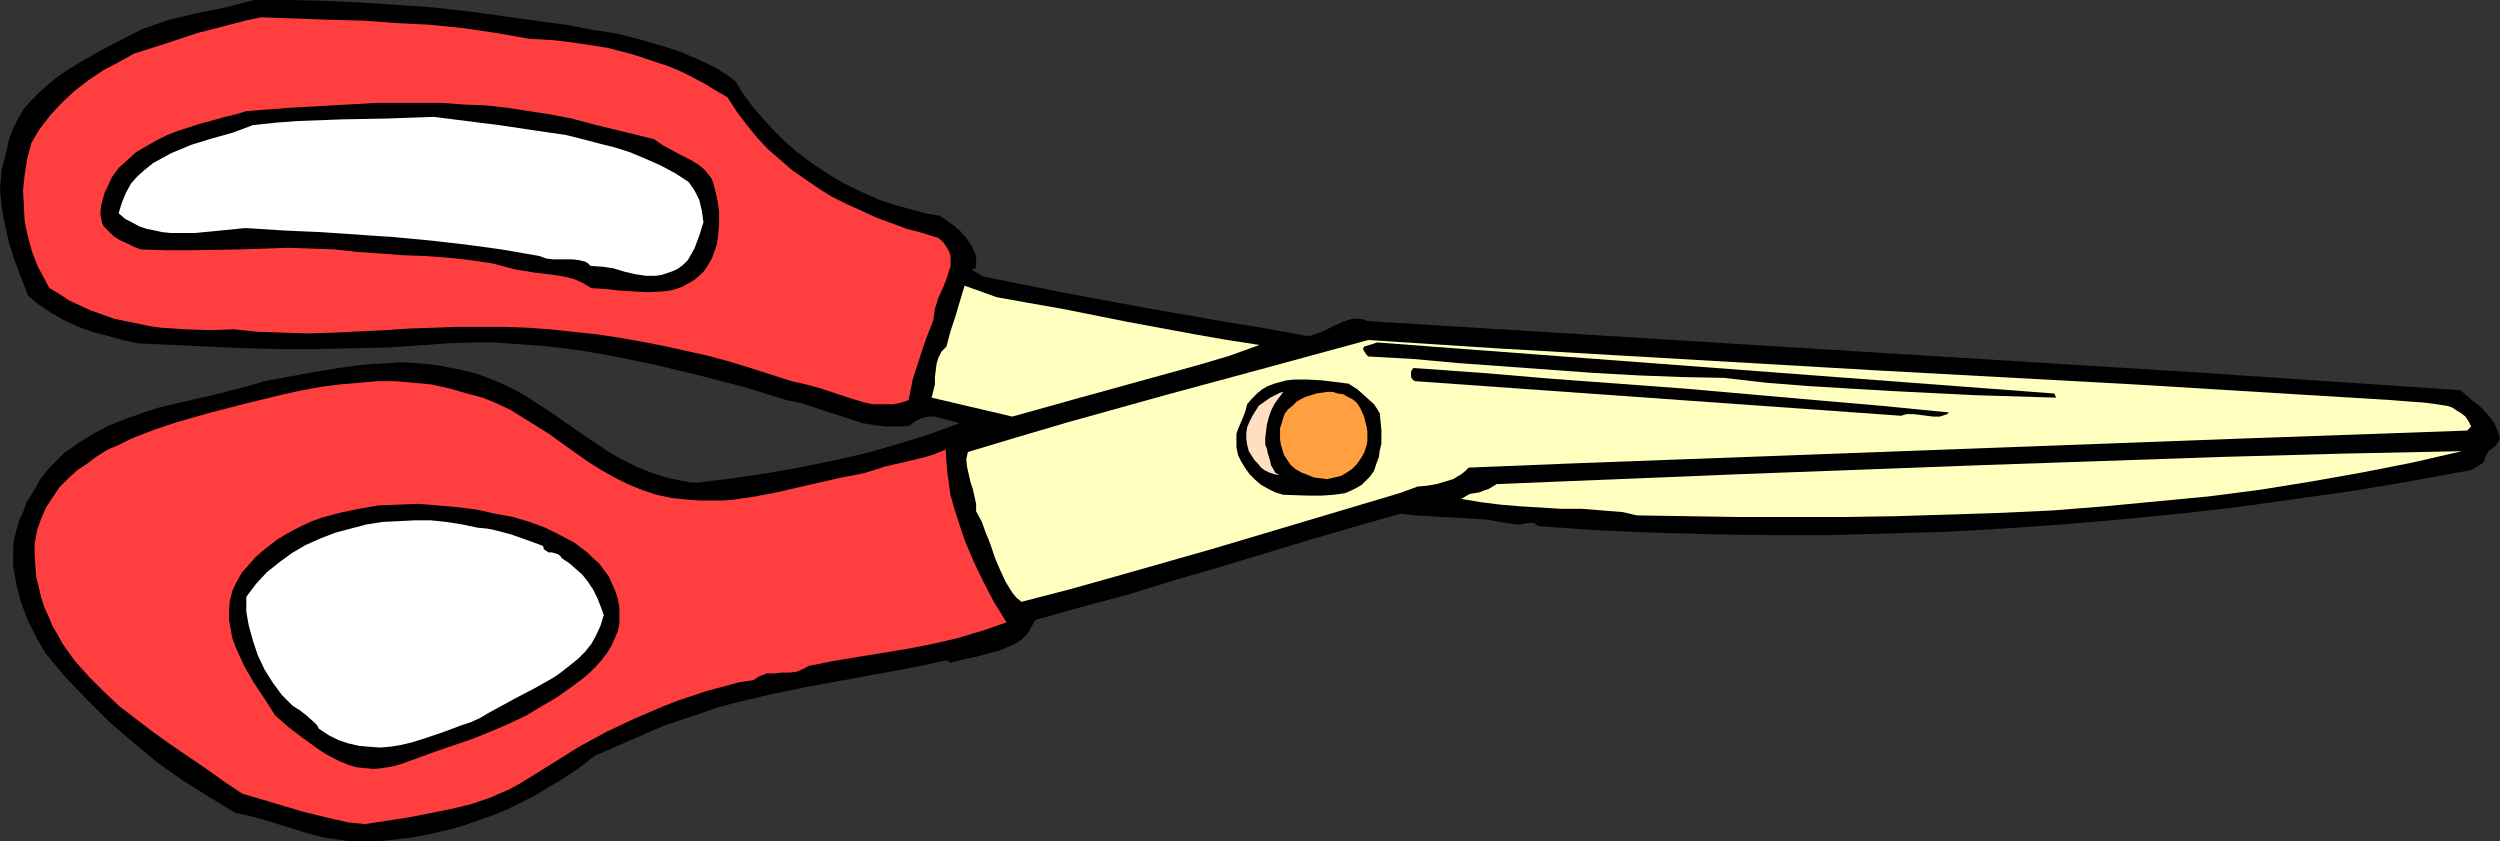 <?xml version="1.0" encoding="UTF-8" standalone="no"?>
<svg
   version="1.0"
   width="129.766mm"
   height="43.674mm"
   id="svg15"
   sodipodi:docname="Scissors 25.wmf"
   xmlns:inkscape="http://www.inkscape.org/namespaces/inkscape"
   xmlns:sodipodi="http://sodipodi.sourceforge.net/DTD/sodipodi-0.dtd"
   xmlns="http://www.w3.org/2000/svg"
   xmlns:svg="http://www.w3.org/2000/svg">
  <rect width="100%" height="100%" fill="#333333" stroke="none"/>
  <sodipodi:namedview
     id="namedview15"
     pagecolor="#ffffff"
     bordercolor="#000000"
     borderopacity="0.25"
     inkscape:showpageshadow="2"
     inkscape:pageopacity="0.0"
     inkscape:pagecheckerboard="0"
     inkscape:deskcolor="#d1d1d1"
     inkscape:document-units="mm" />
  <defs
     id="defs1">
    <pattern
       id="WMFhbasepattern"
       patternUnits="userSpaceOnUse"
       width="6"
       height="6"
       x="0"
       y="0" />
  </defs>
  <path
     style="fill:#000000;fill-opacity:1;fill-rule:evenodd;stroke:none"
     d="m 106.009,4.199 5.01,0.646 5.01,0.969 5.171,0.808 5.01,1.292 4.848,1.454 2.424,0.808 2.262,0.969 2.262,0.969 2.262,1.131 2.101,1.292 1.939,1.454 1.616,2.584 1.778,2.423 2.101,2.423 2.101,2.261 2.262,2.261 2.262,1.938 2.586,1.938 2.586,1.777 2.586,1.615 2.747,1.454 2.747,1.292 2.909,1.292 2.909,0.969 3.07,0.808 2.909,0.808 2.909,0.485 2.747,1.938 1.293,1.131 1.131,1.292 0.97,1.454 0.646,1.292 0.323,0.808 v 0.808 0.808 l -0.162,0.969 -0.162,-0.162 h -0.162 l -0.323,0.323 2.262,1.292 8.08,1.615 8.08,1.615 15.675,2.907 15.675,2.746 7.918,1.292 7.918,1.454 h 0.808 l 0.808,-0.323 1.454,-0.485 2.586,-1.292 1.454,-0.646 1.454,-0.485 0.808,-0.162 h 0.808 l 0.97,0.162 0.808,0.323 161.761,10.014 52.682,3.553 2.424,2.1 1.293,0.969 1.131,1.131 0.97,1.131 0.808,1.131 0.646,1.454 0.485,1.454 -0.323,0.808 -0.485,0.646 -0.97,0.808 -0.485,0.323 -0.323,0.646 -0.323,0.485 -0.162,0.646 -0.162,0.485 -2.424,1.454 -11.474,2.1 -11.474,1.938 -11.474,1.615 -11.474,1.615 -11.312,1.292 -11.635,1.131 -11.312,0.969 -11.635,0.808 -11.312,0.646 -11.474,0.323 -11.474,0.323 h -11.474 l -11.474,-0.162 -11.312,-0.323 -11.474,-0.485 -11.312,-0.808 -0.323,-0.323 -0.485,-0.323 h -0.646 l -1.293,0.162 -0.646,0.162 h -0.485 -0.485 l -3.07,-0.485 -2.747,-0.485 -11.15,-0.646 -2.747,-0.162 -2.909,-0.323 -9.05,2.584 -8.888,2.584 -17.614,5.33 -8.888,2.584 -8.888,2.746 -9.05,2.423 -9.211,2.584 -0.646,1.131 -0.646,1.131 -0.646,0.808 -0.808,0.808 -0.97,0.646 -0.97,0.485 -2.262,0.969 -2.424,0.646 -2.424,0.646 -2.424,0.485 -2.424,0.646 -0.808,-0.485 -6.787,1.454 -7.11,1.292 -6.949,1.292 -7.11,1.292 -6.949,1.454 -6.787,1.615 -3.555,0.969 -3.232,1.131 -3.394,1.131 -3.394,1.131 -13.736,5.976 -2.262,1.777 -2.262,1.615 -2.586,1.615 -2.424,1.454 -2.424,1.454 -2.586,1.292 -2.586,1.292 -2.747,1.131 -2.747,0.969 -2.747,0.969 -2.747,0.808 -2.747,0.646 -2.909,0.646 -2.909,0.485 -3.07,0.323 -2.909,0.323 H 72.235 70.458 68.68 l -1.939,-0.323 -3.394,-0.485 -3.555,-0.969 -6.787,-2.1 -3.394,-0.969 -3.555,-0.808 -5.01,-3.069 -5.171,-3.23 -5.01,-3.553 -4.686,-3.876 -4.686,-4.038 -4.363,-4.361 -4.363,-4.522 L 8.888,128.08 7.11,125.011 5.494,121.781 4.202,118.389 3.717,116.612 3.232,114.836 2.909,112.898 2.586,111.121 v -1.777 -1.777 l 0.162,-1.777 0.485,-1.777 0.485,-1.777 0.808,-1.777 0.646,-1.777 0.97,-1.615 0.97,-1.615 0.808,-1.454 1.131,-1.454 1.131,-1.292 1.293,-1.292 1.131,-1.131 1.454,-0.969 1.293,-0.969 2.909,-1.777 3.07,-1.615 3.232,-1.292 3.232,-1.131 3.394,-1.131 6.949,-1.615 3.555,-0.808 6.949,-1.777 3.232,-0.969 9.696,-1.777 4.848,-0.808 4.848,-0.646 5.01,-0.323 2.424,-0.162 2.424,0.162 2.424,0.162 2.586,0.323 2.424,0.485 2.424,0.485 3.07,0.808 2.909,1.131 2.909,1.292 2.747,1.454 2.747,1.777 2.747,1.777 5.333,3.715 5.494,3.715 2.747,1.615 2.909,1.454 3.07,1.292 3.07,0.969 1.454,0.323 1.616,0.323 1.778,0.323 h 1.616 l 6.464,-0.808 6.626,-0.969 6.464,-1.131 6.302,-1.292 6.464,-1.454 6.302,-1.777 6.302,-1.938 6.141,-2.261 -1.131,-0.323 -1.293,-0.323 -1.131,-0.323 -1.293,-0.323 h -1.293 l -1.293,0.323 -1.131,0.485 -0.646,0.485 -0.485,0.485 -1.616,0.162 h -1.616 -1.616 l -1.454,-0.162 -3.07,-0.485 -2.909,-0.969 -5.979,-1.938 -2.909,-0.969 -3.07,-0.646 -8.403,-2.584 -8.726,-2.261 -8.726,-2.1 -8.726,-1.777 -4.525,-0.808 -4.525,-0.646 -4.525,-0.485 -4.525,-0.323 -4.525,-0.323 h -4.686 l -4.525,0.162 -4.525,0.323 -6.949,0.485 -7.11,0.162 -7.11,0.162 H 55.106 L 48.157,68.32 41.046,67.997 33.936,67.674 26.987,67.351 24.078,66.705 21.17,65.897 18.099,65.09 15.352,64.121 12.605,62.829 10.019,61.375 7.595,59.76 5.494,57.983 2.909,51.2 1.778,47.646 0.97,44.093 0.646,42.478 0.323,40.54 0.162,38.763 0,36.986 0.162,35.048 0.323,33.272 0.808,31.495 1.293,29.557 1.778,27.296 2.586,25.196 3.555,23.258 l 1.131,-1.938 1.454,-1.615 1.616,-1.615 1.778,-1.615 1.778,-1.454 1.939,-1.292 2.101,-1.292 4.202,-2.423 4.04,-2.1 4.04,-2.1 L 30.381,4.845 33.128,3.876 38.622,2.584 44.278,1.454 49.773,0 h 6.949 l 6.949,0.162 7.11,0.323 7.11,0.485 7.11,0.485 7.11,0.808 7.11,0.969 z"
     id="path1" />
  <path
     style="fill:#ff3f3f;fill-opacity:1;fill-rule:evenodd;stroke:none"
     d="m 103.747,7.591 5.171,0.323 5.01,0.646 5.171,0.808 5.01,1.292 2.424,0.808 2.424,0.808 2.424,0.808 2.262,0.969 2.262,1.131 2.424,1.292 2.101,1.292 2.262,1.292 1.778,2.746 1.939,2.584 2.101,2.584 2.101,2.261 2.424,2.1 2.424,2.1 2.586,1.777 2.586,1.777 2.586,1.615 2.909,1.454 2.909,1.292 2.747,1.292 3.07,1.131 3.07,1.131 3.07,0.808 3.07,0.969 0.97,0.808 0.646,0.969 0.485,0.808 0.323,0.969 v 0.969 0.969 l -0.323,0.969 -0.323,1.131 -0.808,2.1 -0.97,2.1 -0.646,2.1 -0.162,1.131 -0.162,1.131 -1.454,3.715 -1.293,3.876 -1.293,4.038 -0.808,4.038 -1.454,0.485 -1.454,0.323 h -1.293 -1.616 -1.293 l -1.454,-0.323 -2.747,-0.808 -5.818,-1.938 -2.909,-0.808 -1.454,-0.323 -1.454,-0.323 -4.04,-1.292 -4.04,-1.292 -4.202,-1.292 -4.202,-1.131 -4.363,-0.969 -4.363,-0.969 -4.202,-0.808 -4.525,-0.808 -4.363,-0.646 -4.525,-0.485 -4.525,-0.485 -4.525,-0.323 -4.525,-0.162 h -4.525 -4.525 l -4.525,0.162 -4.848,0.162 -4.848,0.323 -10.019,0.485 -5.171,0.162 L 55.429,65.251 50.581,65.09 45.894,64.605 41.208,64.767 36.36,64.605 31.512,64.282 29.25,63.959 26.987,63.475 24.563,62.99 22.301,62.506 20.038,61.698 17.776,60.89 15.675,59.921 13.574,58.952 11.635,57.66 9.696,56.53 7.434,52.33 6.302,49.423 5.494,46.516 4.848,43.447 4.686,40.378 4.525,37.309 4.848,34.241 5.333,31.172 l 0.808,-3.069 0.808,-1.454 0.808,-1.292 2.101,-2.746 2.262,-2.423 2.586,-2.423 2.747,-2.1 2.909,-1.938 3.07,-1.615 2.909,-1.615 6.141,-1.938 6.302,-2.1 6.302,-1.615 3.07,-0.808 3.07,-0.646 13.251,0.485 6.626,0.162 6.626,0.485 6.464,0.323 6.464,0.646 6.626,0.969 z"
     id="path2" />
  <path
     style="fill:#000000;fill-opacity:1;fill-rule:evenodd;stroke:none"
     d="m 128.31,27.296 1.616,1.131 3.555,1.938 1.939,0.969 1.616,0.969 0.808,0.646 0.646,0.646 0.485,0.646 0.646,0.808 0.323,0.969 0.323,1.131 0.485,2.1 0.323,2.261 v 2.261 l -0.162,2.261 -0.323,2.1 -0.808,2.261 -0.485,0.969 -0.485,0.808 -0.646,0.969 -0.808,0.808 -1.131,0.969 -1.131,0.646 -1.131,0.646 -1.293,0.485 -1.293,0.323 -1.454,0.162 -2.747,0.162 -2.909,-0.162 -2.747,-0.162 -2.747,-0.323 -2.747,-0.162 -1.616,-0.969 -1.778,-0.808 -1.939,-0.485 -1.939,-0.323 -4.04,-0.485 -1.939,-0.323 -1.939,-0.323 -4.202,-1.131 -4.363,-0.646 -4.363,-0.485 -4.363,-0.323 -4.525,-0.162 -4.363,-0.323 -4.525,-0.323 -4.363,-0.485 -4.686,-0.162 -4.686,-0.162 -9.534,0.323 -9.534,0.162 h -4.848 l -4.848,-0.162 -1.293,-0.485 -1.293,-0.646 -1.454,-0.646 -1.293,-0.808 -0.97,-0.969 -0.97,-0.969 -0.323,-0.646 -0.162,-0.808 -0.162,-0.646 v -0.808 l 0.162,-1.292 0.646,-2.423 0.485,-0.969 0.97,-2.1 1.293,-1.777 1.616,-1.454 1.778,-1.615 1.939,-1.131 1.939,-1.131 2.262,-1.131 2.101,-0.808 4.525,-1.454 2.424,-0.646 2.262,-0.646 2.101,-0.485 2.101,-0.646 8.403,-0.646 8.565,-0.485 8.565,-0.485 h 8.565 4.202 l 4.363,0.323 4.202,0.162 4.363,0.485 4.202,0.646 4.202,0.646 4.202,0.808 4.202,1.131 z"
     id="path3" />
  <path
     style="fill:#ffffff;fill-opacity:1;fill-rule:evenodd;stroke:none"
     d="m 135.097,35.694 1.131,1.615 0.97,1.938 0.485,2.1 0.323,2.261 -0.808,2.584 -0.97,2.584 -0.646,1.131 -0.646,1.131 -0.97,0.969 -1.131,0.808 -1.131,0.485 -0.97,0.323 -0.97,0.323 -1.131,0.162 h -1.939 l -2.101,-0.323 -2.101,-0.485 -2.101,-0.646 -2.101,-0.323 -2.424,-0.162 -0.485,-0.485 -0.485,-0.323 -1.293,-0.323 -1.293,-0.162 h -1.293 -2.586 l -1.293,-0.162 -1.293,-0.485 -7.434,-1.292 -7.11,-0.969 -7.11,-0.808 -6.949,-0.646 -7.11,-0.485 -7.11,-0.485 -7.272,-0.323 -7.595,-0.485 -3.232,0.323 -3.232,0.323 -3.394,0.323 H 35.067 33.451 l -1.616,-0.162 -1.454,-0.323 -1.616,-0.323 -1.454,-0.485 -1.454,-0.808 -1.293,-0.646 -1.293,-1.131 0.646,-2.1 0.808,-1.938 0.97,-1.777 1.293,-1.454 1.454,-1.292 1.616,-1.292 1.778,-0.969 1.778,-0.969 1.939,-0.808 1.939,-0.808 4.202,-1.292 4.04,-1.131 3.878,-1.454 4.525,-0.485 4.363,-0.323 8.726,-0.323 8.726,-0.162 4.525,-0.162 4.686,-0.162 6.302,0.808 6.464,0.808 6.464,0.969 6.626,0.969 3.232,0.808 3.07,0.808 3.232,0.808 3.07,0.969 3.07,1.292 2.909,1.292 2.747,1.454 z"
     id="path4" />
  <path
     style="fill:#ffffbf;fill-opacity:1;fill-rule:evenodd;stroke:none"
     d="m 195.536,58.306 6.302,1.131 6.464,1.131 12.928,2.584 13.09,2.423 6.464,1.131 6.302,0.969 -5.818,2.1 -5.979,1.777 -12.282,3.392 -12.282,3.392 -12.12,3.392 -15.837,-3.715 0.323,-1.292 0.323,-1.292 V 73.973 l 0.162,-1.292 0.162,-1.292 0.323,-1.131 0.646,-1.292 0.485,-0.485 0.485,-0.485 0.808,-3.069 0.97,-2.907 0.808,-2.746 0.97,-3.23 z"
     id="path5" />
  <path
     style="fill:#ffffbf;fill-opacity:1;fill-rule:evenodd;stroke:none"
     d="m 469.124,78.495 2.101,0.162 2.101,0.162 2.262,0.162 2.424,0.323 2.101,0.323 0.97,0.323 0.97,0.646 0.808,0.485 0.808,0.646 0.646,0.969 0.485,0.969 -0.808,0.808 -45.571,1.615 -130.411,4.845 -19.877,0.808 -0.646,0.646 -0.808,0.646 -0.808,0.485 -0.808,0.485 -1.616,0.485 -1.616,0.485 -0.97,0.162 -0.97,0.162 -1.778,0.162 -1.778,0.646 -1.778,0.646 -18.422,5.491 -18.422,5.491 -18.746,5.33 -9.211,2.584 -9.373,2.423 -0.97,-0.808 -0.808,-0.969 -1.293,-2.1 -1.131,-2.423 -0.97,-2.261 -0.808,-2.423 -0.485,-1.292 -0.485,-1.131 -0.808,-2.261 -1.131,-2.1 v -1.454 l -0.323,-1.454 -0.323,-1.454 -0.485,-1.454 -0.323,-1.454 -0.323,-1.454 -0.162,-1.454 0.323,-1.454 9.696,-2.907 9.858,-2.907 19.715,-5.491 19.715,-5.33 19.554,-5.33 24.886,1.615 25.048,1.454 50.096,2.907 50.419,2.746 z"
     id="path6" />
  <path
     style="fill:#000000;fill-opacity:1;fill-rule:evenodd;stroke:none"
     d="m 403.353,78.011 -15.998,-0.485 -16.16,-0.808 -8.242,-0.485 -8.08,-0.485 -8.242,-0.646 -8.403,-0.969 -8.242,-0.162 -8.565,-0.323 -8.726,-0.485 -8.888,-0.646 -17.776,-1.292 -8.888,-0.808 -8.726,-0.485 -0.323,-0.323 -0.323,-0.485 -0.323,-0.485 v -0.323 l 0.162,-0.323 2.586,-0.808 132.835,10.014 z"
     id="path7" />
  <path
     style="fill:#000000;fill-opacity:1;fill-rule:evenodd;stroke:none"
     d="m 382.345,80.918 -0.323,0.323 -0.485,0.162 -0.97,0.323 h -1.293 l -1.293,-0.162 -2.586,-0.323 h -1.293 l -0.646,0.162 -0.485,0.162 -95.344,-6.784 -0.323,-0.162 -0.323,-0.323 -0.162,-0.323 v -0.485 -0.646 l 0.323,-0.485 0.162,-0.162 6.787,0.485 6.787,0.485 13.413,1.131 13.09,0.969 13.09,0.969 25.694,2.261 13.09,1.131 z"
     id="path8" />
  <path
     style="fill:#000000;fill-opacity:1;fill-rule:evenodd;stroke:none"
     d="m 270.68,81.079 0.162,1.615 0.162,1.615 v 1.454 1.292 l -0.323,1.292 -0.162,1.292 -0.485,1.292 -0.485,1.454 -0.808,1.131 -0.808,0.808 -0.808,0.808 -1.131,0.646 -0.97,0.485 -1.131,0.485 -1.131,0.162 -1.131,0.162 -2.424,0.162 h -2.424 l -5.01,-0.162 -1.616,-0.485 -1.293,-0.646 -1.454,-0.808 -1.131,-0.969 -1.131,-1.131 -0.808,-1.131 -0.808,-1.292 -0.646,-1.292 -0.323,-1.615 v -1.292 -1.292 l 0.323,-0.969 0.485,-1.131 0.485,-1.131 0.485,-1.292 0.323,-1.292 0.97,-1.131 0.97,-0.969 0.97,-0.808 1.131,-0.646 1.293,-0.485 1.131,-0.323 1.293,-0.323 1.454,-0.162 h 2.586 l 2.909,0.162 2.586,0.323 2.586,0.323 1.778,1.131 1.616,1.454 1.616,1.454 0.646,0.969 z"
     id="path9" />
  <path
     style="fill:#ff3f3f;fill-opacity:1;fill-rule:evenodd;stroke:none"
     d="m 91.627,77.203 3.07,0.808 2.747,1.131 2.747,1.292 2.586,1.615 2.586,1.615 2.586,1.615 2.424,1.777 5.01,3.553 2.586,1.615 2.586,1.454 2.586,1.292 2.747,1.131 2.909,0.969 3.07,0.646 1.616,0.162 1.616,0.162 2.262,0.162 h 2.101 2.262 l 2.101,-0.162 4.363,-0.646 4.202,-0.808 8.403,-1.938 4.363,-0.969 4.202,-0.808 2.101,-0.646 1.939,-0.646 2.101,-0.485 2.101,-0.485 4.04,-0.969 1.939,-0.646 1.939,-0.808 0.162,2.423 0.162,2.1 0.323,2.261 0.323,2.261 0.646,2.261 0.646,2.1 1.454,4.361 1.778,4.199 1.939,4.038 2.101,4.038 2.424,3.876 -4.686,1.615 -4.848,1.454 -4.848,1.131 -5.01,0.969 -4.848,0.808 -5.01,0.808 -4.848,0.808 -4.848,0.969 -0.485,0.323 -0.646,0.323 -1.131,0.485 -1.454,0.162 h -1.454 l -1.454,0.162 h -1.454 l -1.293,0.485 -0.646,0.323 -0.646,0.485 -3.07,0.485 -2.909,0.808 -3.07,0.808 -2.909,0.969 -2.909,0.969 -2.909,1.131 -5.656,2.423 -5.494,2.584 -5.333,2.907 -5.171,3.23 -5.171,3.23 -1.616,0.969 -1.778,0.969 -1.939,0.808 -1.778,0.808 -3.878,1.292 -4.04,0.969 -4.04,0.808 -4.202,0.808 -8.403,1.292 -3.232,-0.323 -2.909,-0.646 -5.979,-1.454 -5.979,-1.777 -5.979,-1.777 -3.394,-2.261 -3.394,-2.423 -7.11,-4.845 -3.394,-2.423 -3.394,-2.584 -3.394,-2.584 -3.07,-2.907 -2.909,-2.907 -2.747,-3.069 -1.293,-1.777 -1.131,-1.615 -0.97,-1.777 -0.97,-1.615 -0.808,-1.938 -0.808,-1.777 -0.646,-1.938 -0.485,-2.1 -0.485,-1.938 -0.162,-2.1 -0.162,-2.261 v -2.261 l 0.485,-2.584 0.808,-2.261 0.97,-2.261 1.293,-1.938 1.293,-1.938 1.778,-1.777 1.778,-1.615 1.939,-1.292 1.939,-1.454 2.101,-1.292 2.262,-0.969 2.262,-1.131 4.525,-1.777 4.363,-1.454 3.394,-0.969 3.394,-0.969 6.949,-1.777 7.272,-1.777 3.717,-0.808 3.555,-0.646 3.717,-0.485 3.717,-0.323 3.717,-0.323 h 3.555 l 3.555,0.323 3.555,0.323 3.555,0.808 z"
     id="path10" />
  <path
     style="fill:#ffdfbf;fill-opacity:1;fill-rule:evenodd;stroke:none"
     d="m 248.217,87.217 0.323,0.808 0.162,0.808 0.485,1.615 0.162,0.808 0.485,0.808 0.323,0.646 0.808,0.485 -0.97,-0.162 -0.97,-0.323 -0.97,-0.485 -0.646,-0.485 -0.646,-0.808 -0.646,-0.646 -1.131,-1.777 -0.323,-1.292 -0.162,-1.131 v -1.131 l 0.162,-1.131 0.485,-1.131 0.485,-0.969 1.293,-2.1 1.131,-0.808 1.131,-0.808 1.293,-0.646 0.646,-0.323 0.646,-0.162 -0.97,1.292 -0.808,1.131 -0.646,1.292 -0.485,1.454 -0.323,1.292 -0.162,1.292 -0.162,1.292 z"
     id="path11" />
  <path
     style="fill:#ff9f3f;fill-opacity:1;fill-rule:evenodd;stroke:none"
     d="m 266.801,79.949 0.808,1.777 0.485,1.938 0.162,0.969 v 0.969 0.969 l -0.162,0.808 -0.485,1.454 -0.646,1.131 -0.808,1.131 -0.97,0.969 -0.97,0.646 -1.131,0.646 -1.293,0.323 -1.454,0.323 -1.293,-0.162 -1.293,-0.162 -1.131,-0.485 -1.293,-0.485 -1.131,-0.646 -0.97,-0.808 -0.646,-0.969 -0.646,-0.969 -0.323,-0.969 -0.323,-1.131 -0.162,-0.969 v -1.131 -1.131 l 0.323,-0.969 0.323,-1.131 0.323,-0.808 0.646,-0.808 0.808,-0.646 0.808,-0.808 0.808,-0.485 0.97,-0.485 1.131,-0.323 0.97,-0.323 1.131,-0.162 0.97,-0.162 h 1.131 l 0.97,0.323 1.131,0.162 0.808,0.485 0.97,0.485 0.808,0.646 z"
     id="path12" />
  <path
     style="fill:#ffffbf;fill-opacity:1;fill-rule:evenodd;stroke:none"
     d="m 483.022,88.509 -9.858,2.261 -9.858,1.938 -10.019,1.777 -10.019,1.615 -10.019,1.292 -10.181,0.969 -10.181,0.969 -10.181,0.808 -10.342,0.485 -10.181,0.323 -10.181,0.323 -10.342,0.162 H 351.48 341.299 l -20.2,-0.323 -2.747,-0.646 -4.04,-0.323 -4.04,-0.323 h -4.04 l -7.918,-0.485 -3.878,-0.323 -3.878,-0.485 -3.878,-0.646 0.808,-0.485 0.808,-0.485 1.939,-0.323 0.808,-0.323 0.97,-0.323 0.808,-0.485 0.808,-0.485 47.51,-1.938 47.51,-1.777 47.187,-1.615 23.594,-0.646 z"
     id="path13" />
  <path
     style="fill:#000000;fill-opacity:1;fill-rule:evenodd;stroke:none"
     d="m 121.523,119.197 v 1.615 1.615 l -0.323,1.454 -0.646,1.454 -0.646,1.454 -0.808,1.292 -0.97,1.292 -1.131,1.292 -1.131,1.131 -1.293,1.131 -2.586,1.938 -2.747,1.938 -2.747,1.615 -3.232,1.938 -3.394,1.615 -3.394,1.454 -3.555,1.454 -7.11,2.423 -7.11,2.584 -1.778,0.485 -1.939,0.323 -1.616,0.162 -1.778,-0.162 -1.616,-0.162 -1.616,-0.485 -1.616,-0.646 -1.616,-0.808 -1.454,-0.808 -1.454,-0.969 -2.909,-2.1 -2.747,-2.1 -2.586,-2.261 -1.939,-3.069 -2.262,-3.392 -1.939,-3.392 -0.808,-1.777 -0.808,-1.777 -0.646,-1.777 -0.323,-1.777 -0.323,-1.777 v -1.777 l 0.162,-1.938 0.485,-1.938 0.808,-1.777 1.131,-1.938 1.293,-1.454 1.293,-1.454 1.454,-1.292 1.454,-1.131 1.454,-1.131 1.616,-0.969 1.778,-0.969 1.616,-0.808 1.778,-0.808 1.778,-0.646 3.555,-0.969 3.878,-0.808 3.717,-0.646 3.878,-0.162 4.04,-0.162 3.878,0.323 3.717,0.323 3.878,0.485 3.555,0.808 3.555,0.646 3.232,0.969 3.07,1.131 2.909,1.454 2.747,1.454 1.293,0.969 1.293,0.969 1.131,1.131 1.131,0.969 0.97,1.292 0.97,1.292 0.646,1.454 0.646,1.454 0.485,1.454 z"
     id="path14" />
  <path
     style="fill:#ffffff;fill-opacity:1;fill-rule:evenodd;stroke:none"
     d="m 118.453,120.65 -0.646,2.1 -0.808,1.777 -0.97,1.777 -1.293,1.615 -1.293,1.292 -1.616,1.292 -1.616,1.292 -1.616,1.131 -3.717,2.1 -3.717,1.938 -3.555,1.938 -1.778,0.969 -1.616,0.969 -1.778,0.808 -1.939,0.646 -3.878,1.454 -3.878,1.292 -2.101,0.646 -2.101,0.485 -1.939,0.323 -2.101,0.162 -2.101,-0.162 -1.939,-0.162 -2.101,-0.485 -1.939,-0.646 -1.939,-0.969 -1.939,-1.292 -0.323,-0.646 -0.646,-0.646 -1.454,-1.292 -1.454,-1.131 -0.323,-0.162 -0.485,-0.323 -0.485,-0.323 -1.131,-1.131 -0.97,-0.969 -1.778,-2.423 -1.616,-2.584 -1.293,-2.746 -0.97,-2.907 -0.808,-2.907 -0.485,-2.746 v -2.907 l 1.939,-2.584 2.101,-2.261 2.424,-1.938 2.424,-1.777 2.747,-1.615 2.909,-1.292 2.909,-1.131 3.07,-0.808 3.07,-0.808 3.07,-0.485 3.232,-0.162 3.232,-0.162 h 3.07 l 3.07,0.323 3.07,0.485 3.07,0.646 1.778,0.162 1.616,0.323 3.07,0.808 3.232,1.131 3.07,1.131 0.162,0.323 v 0.323 l 0.485,0.323 0.485,0.323 h 0.646 l 1.131,0.323 0.485,0.323 0.323,0.485 1.454,0.969 1.293,1.131 1.293,1.131 1.131,1.454 0.97,1.454 0.808,1.615 0.646,1.615 z"
     id="path15" />
</svg>
